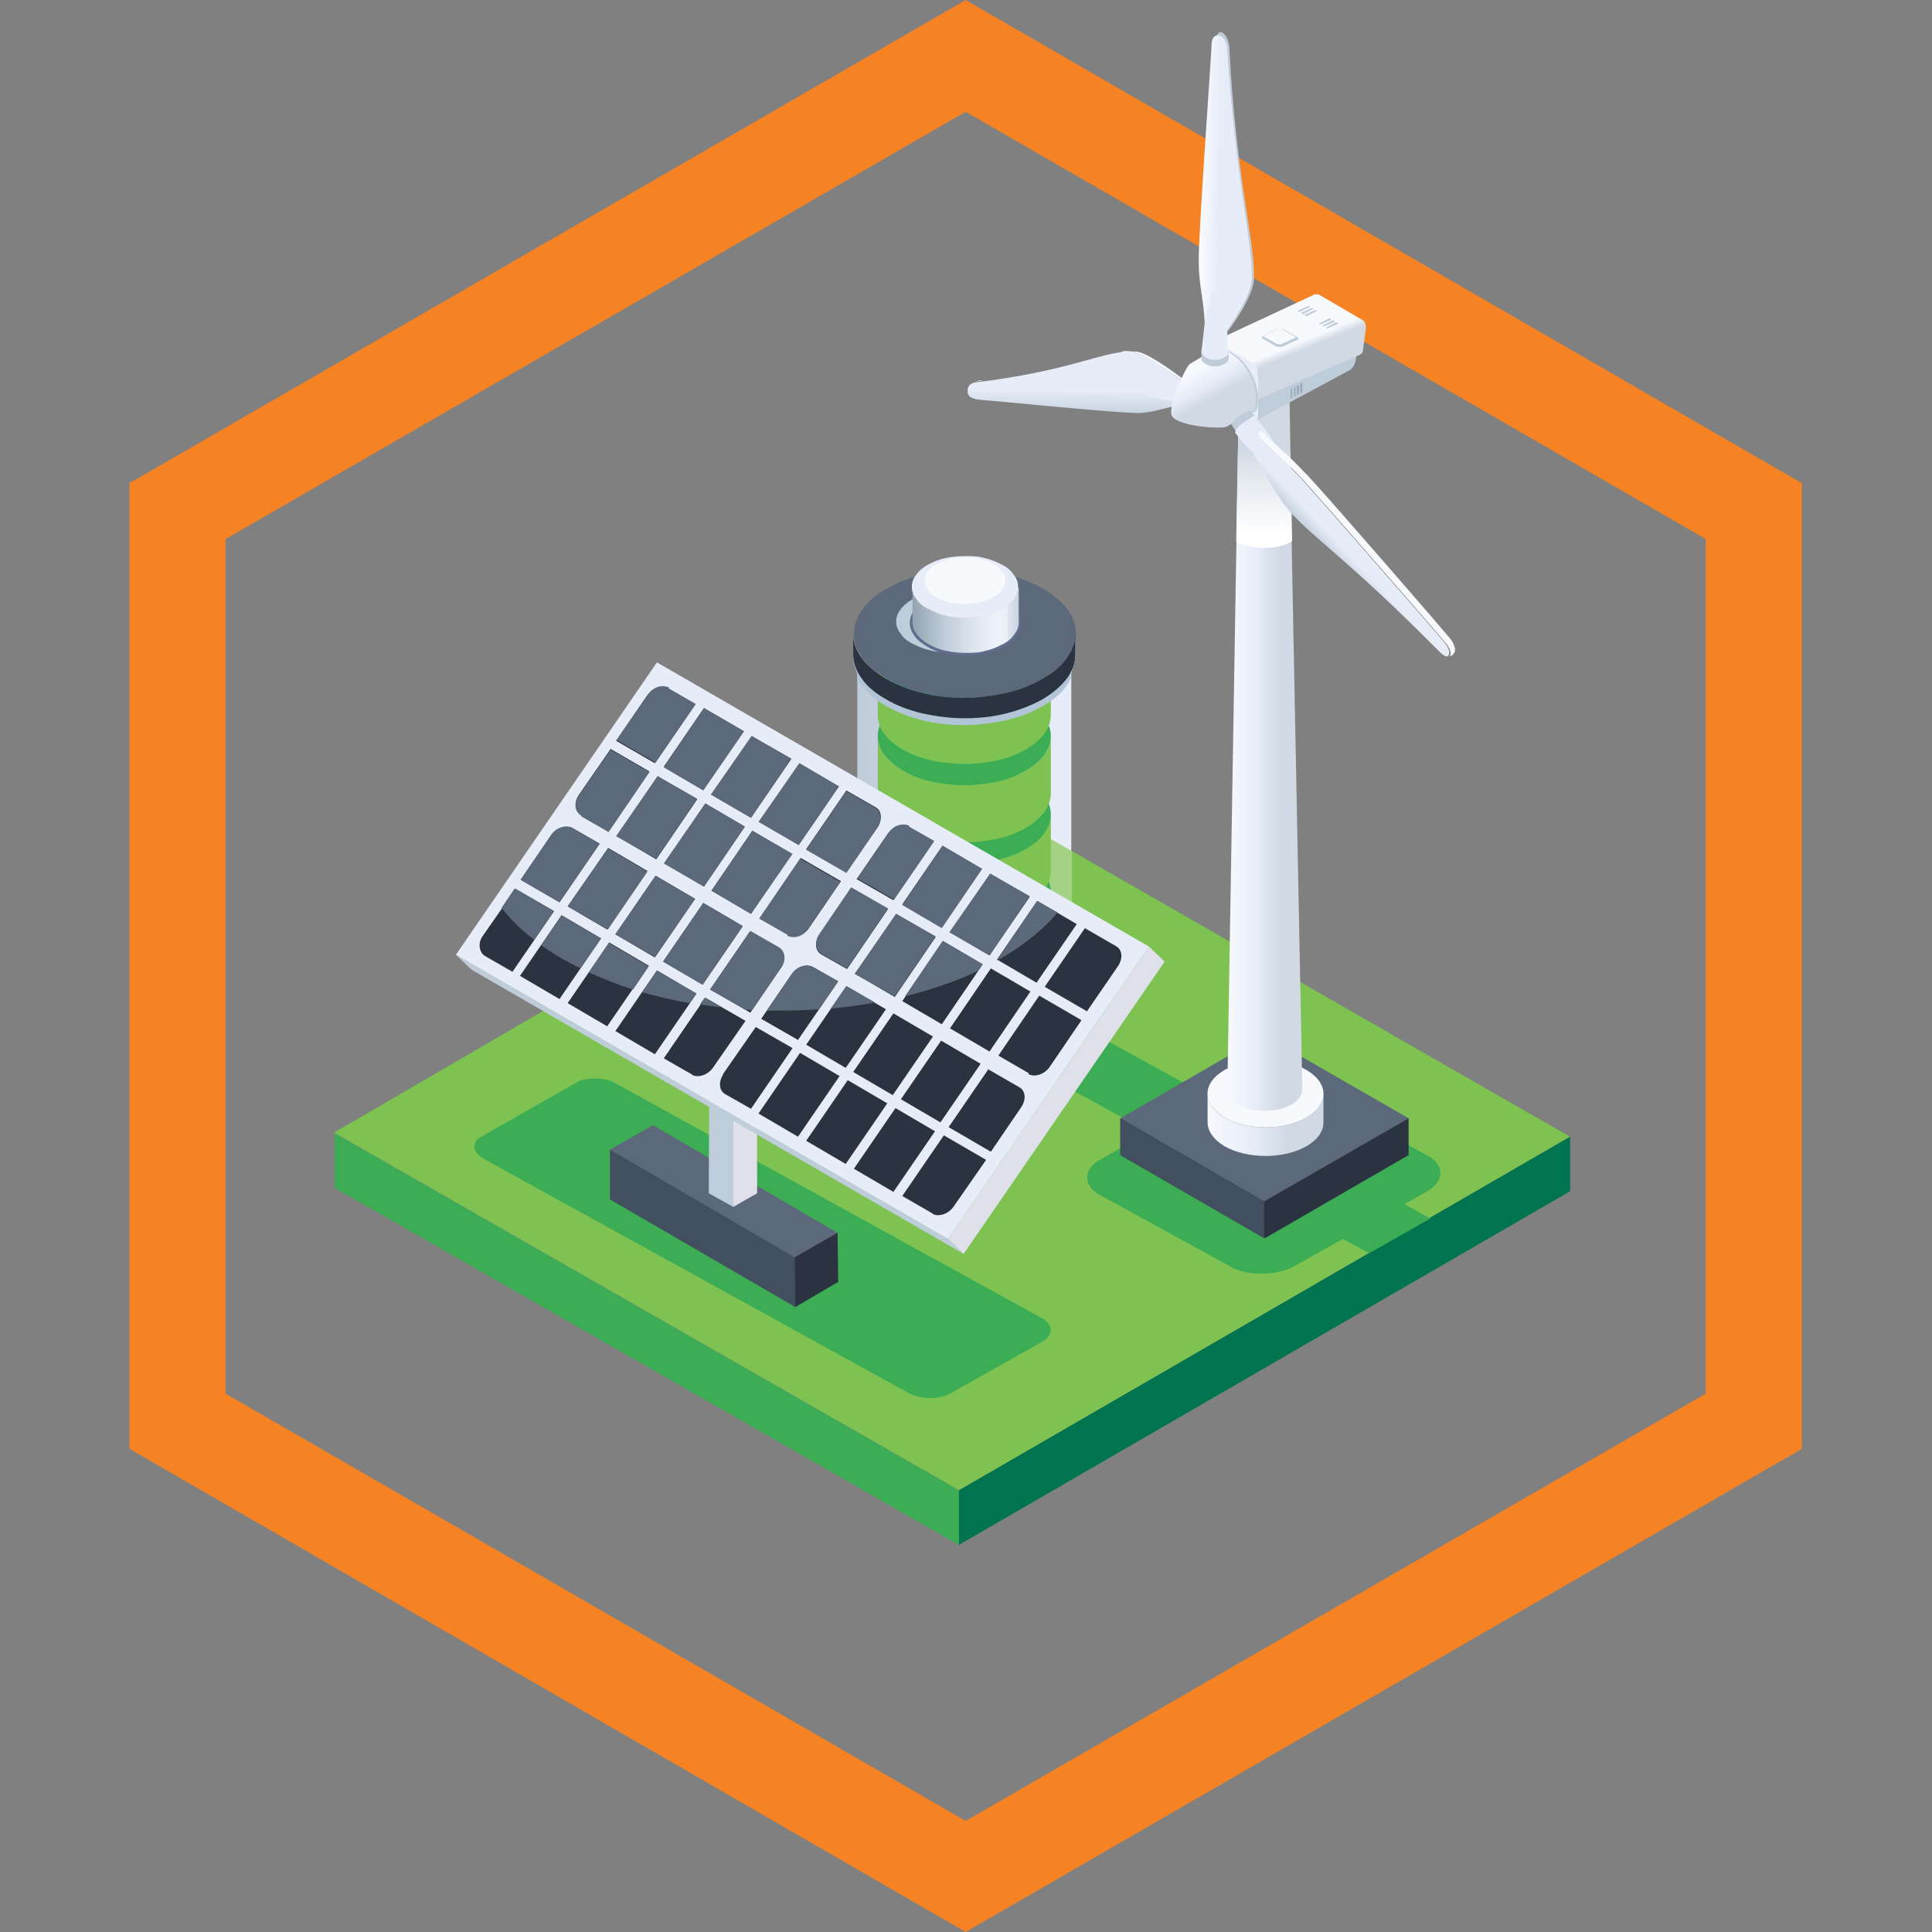 <?xml version="1.0" encoding="UTF-8"?>
<svg xmlns="http://www.w3.org/2000/svg" version="1.1" xmlns:xlink="http://www.w3.org/1999/xlink" viewBox="0 0 283.5 283.5">
  <rect x="0" y="0" width="283.5" height="283.5" fill="#808080" stroke="none"/>
  <defs>
    <style>
      .cls-1 {
        fill: #424f5f;
      }

      .cls-2 {
        opacity: 0;
      }

      .cls-2, .cls-3 {
        fill: #2a333f;
      }

      .cls-4 {
        fill: url(#linear-gradient-3);
      }

      .cls-4, .cls-5, .cls-6 {
        mix-blend-mode: multiply;
      }

      .cls-4, .cls-5, .cls-6, .cls-7 {
        isolation: isolate;
      }

      .cls-5 {
        fill: #b2c5d8;
      }

      .cls-8 {
        fill: url(#linear-gradient-2);
      }

      .cls-9 {
        fill: url(#linear-gradient-10);
      }

      .cls-10 {
        fill: #626c8c;
      }

      .cls-11, .cls-6 {
        fill: #bfccd9;
      }

      .cls-12 {
        fill: #7ec351;
      }

      .cls-13 {
        fill: none;
      }

      .cls-14 {
        fill: url(#linear-gradient-4);
      }

      .cls-15 {
        fill: #99a8b7;
      }

      .cls-16 {
        fill: #dfe0ea;
      }

      .cls-17 {
        clip-path: url(#clippath-1);
      }

      .cls-18 {
        fill: url(#linear-gradient-5);
      }

      .cls-19 {
        fill: url(#linear-gradient-8);
      }

      .cls-20 {
        clip-path: url(#clippath-3);
      }

      .cls-21 {
        fill: #f7f9fd;
      }

      .cls-22 {
        fill: url(#linear-gradient-7);
      }

      .cls-23 {
        fill: url(#linear-gradient-9);
      }

      .cls-24 {
        fill: #a4d284;
      }

      .cls-25 {
        fill: url(#linear-gradient-6);
      }

      .cls-26 {
        clip-path: url(#clippath-2);
      }

      .cls-27 {
        fill: #3bbb9a;
      }

      .cls-28 {
        fill: #f58223;
      }

      .cls-29 {
        fill: #5c697a;
      }

      .cls-30 {
        fill: #e6ecf8;
      }

      .cls-31 {
        fill: #3cad55;
      }

      .cls-32 {
        fill: url(#linear-gradient);
      }

      .cls-33 {
        clip-path: url(#clippath);
      }

      .cls-34 {
        fill: #00734f;
      }
    </style>
    <clipPath id="clippath">
      <polygon class="cls-13" points="156.8 172.8 185.7 156.5 214.2 172.2 185.4 188.5 156.8 172.8"/>
    </clipPath>
    <clipPath id="clippath-1">
      <polygon class="cls-13" points="156.8 172.8 185.7 156.5 214.2 172.2 185.4 188.5 156.8 172.8"/>
    </clipPath>
    <clipPath id="clippath-2">
      <polygon class="cls-13" points="136.7 148.6 145.8 143.5 209.9 178.8 200.9 183.9 136.7 148.6"/>
    </clipPath>
    <linearGradient id="linear-gradient" x1="-842.8" y1="447.1" x2="-825.8" y2="447.1" gradientTransform="translate(-648.7 -282) rotate(-180) scale(1 -1)" gradientUnits="userSpaceOnUse">
      <stop offset=".3" stop-color="#d0d9e4"/>
      <stop offset=".6" stop-color="#e6ecf8"/>
      <stop offset="1" stop-color="#f7f9fd"/>
    </linearGradient>
    <linearGradient id="linear-gradient-2" x1="-839.9" y1="392.2" x2="-828.8" y2="392.2" gradientTransform="translate(-648.7 -282) rotate(-180) scale(1 -1)" gradientUnits="userSpaceOnUse">
      <stop offset=".3" stop-color="#d0d9e4"/>
      <stop offset=".6" stop-color="#e6ecf8"/>
      <stop offset="1" stop-color="#f7f9fd"/>
    </linearGradient>
    <linearGradient id="linear-gradient-3" x1="-834.1" y1="344.4" x2="-834.2" y2="360.7" gradientTransform="translate(-648.7 -282) rotate(-180) scale(1 -1)" gradientUnits="userSpaceOnUse">
      <stop offset=".2" stop-color="#d0d9e4"/>
      <stop offset=".4" stop-color="#dfe5ec"/>
      <stop offset=".8" stop-color="#f6f8fa"/>
      <stop offset="1" stop-color="#fff"/>
    </linearGradient>
    <linearGradient id="linear-gradient-4" x1="-841" y1="338.5" x2="-836.1" y2="326.6" gradientTransform="translate(-648.7 -282) rotate(-180) scale(1 -1)" gradientUnits="userSpaceOnUse">
      <stop offset=".4" stop-color="#d0d9e4"/>
      <stop offset=".5" stop-color="#f7f9fd"/>
    </linearGradient>
    <linearGradient id="linear-gradient-5" x1="-806.8" y1="335.1" x2="-806.7" y2="343.5" gradientTransform="translate(-648.7 -282) rotate(-180) scale(1 -1)" gradientUnits="userSpaceOnUse">
      <stop offset=".5" stop-color="#e6ecf8"/>
      <stop offset="1" stop-color="#bfccd9"/>
    </linearGradient>
    <linearGradient id="linear-gradient-6" x1="-827.7" y1="342.4" x2="-824.2" y2="336.2" gradientTransform="translate(-648.7 -282) rotate(-180) scale(1 -1)" gradientUnits="userSpaceOnUse">
      <stop offset=".3" stop-color="#d0d9e4"/>
      <stop offset=".6" stop-color="#e6ecf8"/>
      <stop offset="1" stop-color="#f7f9fd"/>
    </linearGradient>
    <linearGradient id="linear-gradient-7" x1="-833" y1="309.1" x2="-825.3" y2="309" gradientTransform="translate(-648.7 -282) rotate(-180) scale(1 -1)" gradientUnits="userSpaceOnUse">
      <stop offset=".7" stop-color="#e6ecf8"/>
      <stop offset="1" stop-color="#f7f9fd"/>
    </linearGradient>
    <linearGradient id="linear-gradient-8" x1="-847.8" y1="361.2" x2="-844.4" y2="364.4" gradientTransform="translate(-648.7 -282) rotate(-180) scale(1 -1)" gradientUnits="userSpaceOnUse">
      <stop offset=".5" stop-color="#e6ecf8"/>
      <stop offset="1" stop-color="#bfccd9"/>
    </linearGradient>
    <linearGradient id="linear-gradient-9" x1="125.5" y1="404.5" x2="157.8" y2="404.5" gradientTransform="translate(0 -282)" gradientUnits="userSpaceOnUse">
      <stop offset="0" stop-color="#bfccd9"/>
      <stop offset=".9" stop-color="#e6ecf8"/>
    </linearGradient>
    <linearGradient id="linear-gradient-10" x1="133.9" y1="373" x2="149.4" y2="373" gradientTransform="translate(0 -282)" gradientUnits="userSpaceOnUse">
      <stop offset="0" stop-color="#93a2ae"/>
      <stop offset="0" stop-color="#94a3af"/>
      <stop offset=".3" stop-color="#bfccd9"/>
      <stop offset=".5" stop-color="#d5dee8"/>
      <stop offset=".7" stop-color="#e7edf5"/>
      <stop offset=".8" stop-color="#eef3fa"/>
      <stop offset=".9" stop-color="#eaeff7"/>
      <stop offset=".9" stop-color="#dee6ef"/>
      <stop offset="1" stop-color="#cbd6e2"/>
      <stop offset="1" stop-color="#bfccd9"/>
    </linearGradient>
    <clipPath id="clippath-3">
      <polygon class="cls-13" points="67.8 168.4 87.3 157.3 156.1 195.2 136.6 206.2 67.8 168.4"/>
    </clipPath>
  </defs>
  <!-- Generator: Adobe Illustrator 28.6.0, SVG Export Plug-In . SVG Version: 1.2.0 Build 709)  -->
  <g>
    <g id="Layer_1">
      <path class="cls-2" d="M234.1,191.7l-92.3-51.5c-2.4-1.4-6.4-1.3-8.8,0l-85.6,48.3c-2.4,1.4-2.4,3.6,0,4.9l92.3,51.5c2.4,1.4,6.4,1.3,8.8,0l85.6-48.3c2.4-1.4,2.4-3.6,0-4.9Z"/>
      <g id="Layer_1-2" data-name="Layer_1">
        <g class="cls-7">
          <g id="image">
            <path class="cls-28" d="M141.7,16.4l108.6,62.7v125.4l-108.6,62.7-108.6-62.7v-125.4l108.6-62.7M141.7,0L19,70.9v141.7l122.7,70.9,122.7-70.9V70.9L141.7,0h0Z"/>
          </g>
          <g id="graphic">
            <g>
              <g>
                <polygon class="cls-29" points="138.5 114.1 49 166.2 140.4 218.5 140.7 218.7 230.4 166.8 138.5 114.1"/>
                <polygon class="cls-12" points="138.5 114.1 49 166.2 140.4 218.5 140.7 218.7 230.4 166.8 138.5 114.1"/>
                <polygon class="cls-34" points="140.7 218.7 140.7 220.1 140.7 226.7 230.4 174.8 230.4 168.2 230.4 166.8 140.7 218.7"/>
              </g>
              <polygon class="cls-31" points="49.1 166.3 49.1 174.3 140.7 226.7 140.7 220.1 140.7 218.7 49.1 166.3"/>
            </g>
            <g class="cls-7">
              <g class="cls-33">
                <path class="cls-31" d="M209.4,169.5l-18.9-10.4c-2.6-1.5-6.9-1.4-9.5,0l-19.5,11c-2.6,1.5-2.6,3.9,0,5.3l18.9,10.4c2.7,1.5,6.9,1.4,9.5,0l19.5-11c2.6-1.5,2.6-3.8,0-5.3"/>
              </g>
            </g>
            <g class="cls-7">
              <g class="cls-17">
                <path class="cls-31" d="M209.4,169.5l-18.9-10.4c-2.6-1.5-6.9-1.4-9.5,0l-19.5,11c-2.6,1.5-2.6,3.9,0,5.3l18.9,10.4c2.7,1.5,6.9,1.4,9.5,0l19.5-11c2.6-1.5,2.6-3.8,0-5.3"/>
              </g>
            </g>
            <g class="cls-7">
              <g class="cls-26">
                <path class="cls-31" d="M141.4,145.9l-.4.2s.1,0,.2-.1c0,0,.1,0,.2-.1M209.9,178.8l-59.3-32.6c-2.6-1.4-6.7-1.4-9.3,0-2.4,1.5-2.3,3.8.3,5.2l59.3,32.6,9-5.1"/>
              </g>
            </g>
            <polygon class="cls-3" points="206.7 164.1 206.7 169.5 185.6 181.7 164.4 169.5 164.4 164.1 206.7 164.1"/>
            <polygon class="cls-29" points="206.7 164.1 185.5 176.3 164.4 164.1 185.5 151.9 206.7 164.1"/>
            <polygon class="cls-1" points="185.5 176.3 185.5 181.7 164.4 169.5 164.4 164.1 185.5 176.3"/>
            <g id="wind_generator">
              <g>
                <path class="cls-32" d="M177.2,160.5v4.2c0,1.2.8,2.5,2.5,3.5,3.3,1.9,8.7,1.9,12,0,1.7-1,2.5-2.2,2.5-3.5v-4.2c0,1.3-.8,2.5-2.5,3.5-3.3,1.9-8.7,1.9-12,0-1.6-.9-2.5-2.2-2.5-3.5h0Z"/>
                <path class="cls-21" d="M179.7,157c-3.3,1.9-3.4,5,0,7,3.3,1.9,8.7,1.9,12,0s3.4-5,0-7c-3.3-1.9-8.7-1.9-12,0Z"/>
              </g>
              <g>
                <path class="cls-8" d="M181.8,57.5l-1.7,102.3c0,.8.5,1.6,1.6,2.3,2.2,1.2,5.7,1.2,7.8,0,1.1-.6,1.6-1.5,1.6-2.3l-2-102.4-7.4.2h0Z"/>
                <path class="cls-4" d="M189.6,79.3l-.4-22-7.4.2-.4,22s1,.8,4,.9c3.1,0,4.2-1,4.2-1h0Z"/>
                <path class="cls-21" d="M182.9,55.8c-1.4.8-1.4,2.2,0,3s3.8.8,5.2,0,1.4-2.2,0-3-3.8-.8-5.2,0Z"/>
              </g>
              <g>
                <path class="cls-11" d="M199.1,51.9l-.2,1.1c-.1.6-.5,1.2-1,1.4l-13.4,7.2.2-5.6,14.5-4.1h-.1Z"/>
                <path class="cls-14" d="M192.7,43.2c.3,0,.6,0,.8,0l6.5,3.8c.3.2.5.7.4,1.4l-.4,3c0,.4-.4.7-.8.8l-14.6,6.4v-4c0-.5-.3-1-.7-1.2l-6-3.2,14.8-6.9h0Z"/>
                <path class="cls-30" d="M184,53.4l-5.6-3.3c-.3-.2-.7,0-.7.4v6.7c0,.4.2.8.6,1l5.6,3.3c.3.2.7,0,.7-.4v-6.7c0-.4-.2-.8-.6-1Z"/>
                <g>
                  <polygon class="cls-11" points="194.5 48.1 194.8 48.2 196.4 47.5 196.1 47.3 194.5 48.1"/>
                  <polygon class="cls-11" points="194 47.8 194.3 47.9 195.9 47.2 195.6 47 194 47.8"/>
                  <polygon class="cls-11" points="193.5 47.5 193.8 47.6 195.4 46.9 195.1 46.7 193.5 47.5"/>
                </g>
                <g>
                  <polygon class="cls-11" points="191.4 46.2 191.7 46.4 193.3 45.6 193 45.5 191.4 46.2"/>
                  <polygon class="cls-11" points="190.9 45.9 191.2 46.1 192.8 45.3 192.5 45.2 190.9 45.9"/>
                  <polygon class="cls-11" points="190.4 45.6 190.6 45.8 192.3 45 192 44.9 190.4 45.6"/>
                </g>
                <path class="cls-11" d="M187.4,50.9l-2.1-1.2c-.1,0-.1,0-.1-.2s0-.2.2-.2l2.2-1h.7l2.1,1.2c.1,0,.1,0,.1.2s0,.2-.2.2l-2.2,1h-.7ZM187.5,48.3l-2.2,1s-.1,0-.1,0,0,0,.1,0l2.1,1.2c.2,0,.4,0,.6,0l2.2-1s.1,0,.1,0,0,0-.1,0l-2.1-1.2h-.7,0Z"/>
                <g>
                  <polygon class="cls-15" points="190.8 57.7 191.1 57.6 191.1 56.2 190.8 56.3 190.8 57.7"/>
                  <polygon class="cls-15" points="190.3 58 190.6 57.8 190.6 56.5 190.3 56.6 190.3 58"/>
                  <polygon class="cls-15" points="189.9 58.2 190.1 58.1 190.1 56.7 189.9 56.9 189.9 58.2"/>
                  <polygon class="cls-15" points="189.4 58.5 189.6 58.4 189.6 57 189.4 57.1 189.4 58.5"/>
                </g>
              </g>
              <g>
                <g>
                  <path class="cls-21" d="M144,55.9h.1c3.6-.4,8.2-1.1,10.5-1.6l-1.1.2c-2.3.5-6.7,1.1-10.3,1.5h-.1l.8-.2h.1Z"/>
                  <polygon class="cls-11" points="174 59.3 175.1 59.1 173.9 55.8 173.6 55.9 174 59.3"/>
                  <path class="cls-21" d="M164.6,51.6c.7-.2,1.2,0,1.9,0h.3c1.9.2,6.9,4.1,7.2,4.3h-.4c-.3,0-5.6-4.2-7.6-4.2h-.3c-.7,0-1.4,0-2.2.3l1.1-.2h0Z"/>
                  <path class="cls-18" d="M165.7,51.6c-4,0-8.6,2.8-22.4,4.5,0,0-1.5,0-1.3,1.5.1.9,1.3,1,2.1,1.1.9,0,19.2,1.9,22.9,1.9h.4c2.6-.2,3.5-.9,6.6-1.2l-.4-3.4c-.3-.2-5.6-4.3-7.6-4.3h-.3Z"/>
                </g>
                <path class="cls-30" d="M176.3,59.3s-1.4,0-2.3,0c-.3,0-2.4-.4-5.1-1.1-.8-.2-.8-1.2,0-1.3,2.5-.4,3.9-.9,4.6-1,.1,0,.2,0,.1-.2v-.2h2.8v3.8c-.1,0,0,0,0,0h-.1Z"/>
              </g>
              <path class="cls-6" d="M177.7,57.3v-5.5l.4-.3c.7-.4,1.6-.3,2.7.3,2.1,1.2,3.8,4.1,3.8,6.5s-.4,2-1.1,2.4l-.6.3-4.6-2.7c-.4-.2-.6-.6-.6-1h0Z"/>
              <path class="cls-25" d="M174.6,53.4h0l3.2-1.9c.7-.4,1.6-.3,2.7.3,2.1,1.2,3.8,4.1,3.8,6.5s-.4,2-1.1,2.4l-3.2,1.9c-.7.4-7,0-8-1.5-.8-1.3,2-7.3,2.6-7.7h0Z"/>
              <g>
                <g>
                  <path class="cls-11" d="M176.3,51.6v1c0,.3.2.6.6.8.8.5,2,.5,2.8,0,.4-.2.6-.5.6-.8v-1c0,.3-.2.6-.6.8-.8.5-2,.5-2.8,0-.4-.2-.6-.5-.6-.8Z"/>
                  <path class="cls-30" d="M176.9,50.8c-.8.5-.8,1.2,0,1.6.8.5,2,.5,2.8,0s.8-1.2,0-1.6c-.8-.5-2-.5-2.8,0Z"/>
                </g>
                <g>
                  <path class="cls-11" d="M178.8,4.8c.2-.2.5,0,.6,0,.8.6,1,1.7,1,2.3,1,19.4,3.8,28.3,3.6,33.8,0,2.6-3.7,7.6-3.9,7.8l-.3.2c.2-.3,3.8-5.2,3.9-7.8.2-5.4-2.4-14.4-3.6-33.8,0,0-.2-1.3-.9-1.8-.4-.3-.8-.3-1,0l.6-.6h0Z"/>
                  <path class="cls-22" d="M179.2,5.3c-1.3-.5-1.4.9-1.4,1,0,1.2-2,28.6-1.9,32.1,0,3.5.7,5.1.9,9.3l3,1.2c.2-.3,3.8-5.2,3.9-7.8.2-5.4-2.4-14.6-3.6-34,0,0-.2-1.5-.9-1.7h0Z"/>
                </g>
                <path class="cls-30" d="M176.3,51.6s.3-2.7.5-4.4c0-.3.4-2,.8-3.8.2-.8,1.4-.8,1.5,0,.3,2.2.6,4.5.7,5.2,0,0,.1.2.2,0h.1v2.9h-3.9,0Z"/>
              </g>
              <g>
                <g>
                  <path class="cls-11" d="M180.8,62c.4-.5,1.2-1.1,2-1.5.4-.2.7-.3.8-.2l.6.9s-.3,0-.8.2c-.7.4-1.6,1.1-2,1.5-.1.2-.2.3-.1.3l-.6-.9s0-.2.1-.3Z"/>
                  <path class="cls-30" d="M183.4,61.4c-.7.4-1.6,1.1-2,1.5-.4.5,0,.5.6,0s1.6-1.1,2-1.5c.4-.5,0-.5-.6,0Z"/>
                </g>
                <g>
                  <path class="cls-21" d="M185,63.1c3.1,3.1,4.2,3.8,6.7,6.5.1,0,.2.2.4.4,3.6,3.9,19.9,22.7,20.7,23.7.2.2,1,1.5.6,2.1,0,0-.3.4-.4.4l-.4.2s.2,0,.2-.2c.3-.8-.7-1.9-.7-1.9-.8-1-17.3-19.9-20.8-23.8-.1-.2-.3-.3-.4-.4-2.5-2.7-3.6-3.3-6.7-6.5l.9-.6h-.1Z"/>
                  <path class="cls-19" d="M191.2,70.5c-.1-.2-.3-.3-.4-.4-2.5-2.7-3.6-3.3-6.7-6.5l-.8,1.7c.2.4,3.8,7.3,5.7,9.4,0,0,.2.2.2.3,3.8,4.2,8.5,7,22.1,20.7.2.2,1,1,1.3.4.3-.8-.7-1.9-.7-1.9-.8-1-17.3-19.9-20.8-23.8h0Z"/>
                </g>
                <path class="cls-30" d="M184.1,61.1s1.8,2,2.9,3.9l-1.6-1.5c-.2-.2-.5-.3-.7,0-.1,0,.3.9.4,1.1.8,1.5,1.7,3.5,1.7,3.5.3.5-.3.9-.7.5-1.4-1.4-2.1-2.1-2.8-2.7-1.2-1.2-2.1-2.5-2.1-2.5l2.9-2.1h0Z"/>
              </g>
            </g>
            <g id="battery">
              <g>
                <g id="signe">
                  <path class="cls-31" d="M158.3,153.6c-1.8,1-3.8,1.8-6.1,2.3-2.2.5-4.6.8-6.9.8s-4.7-.3-6.9-.8c-2.3-.5-4.4-1.3-6.1-2.3-1.8-1-3.1-2.2-4.1-3.5-.9-1.3-1.3-2.6-1.3-4s.5-2.7,1.3-4c.9-1.3,2.3-2.5,4.1-3.5s3.8-1.8,6.1-2.3c2.2-.5,4.6-.8,6.9-.8s4.7.3,6.9.8c2.3.5,4.4,1.3,6.1,2.3,1.8,1,3.1,2.2,4.1,3.5.9,1.3,1.4,2.6,1.4,4s-.5,2.7-1.4,4-2.3,2.5-4.1,3.5Z"/>
                  <path class="cls-23" d="M157.8,96.3v-3.3c0,1.2-.4,2.4-1.2,3.5-.8,1.2-2,2.2-3.6,3.1-1.5.9-3.3,1.6-5.4,2.1-1.9.4-4,.7-6.1.7s-4.1-.2-6.1-.7-3.8-1.2-5.4-2.1c-1.5-.9-2.7-1.9-3.6-3.1-.8-1.1-1.2-2.3-1.2-3.5v3.4l.6,2.3v39.5l-.6,2.4v1.9c0,1.2.4,2.4,1.2,3.5.8,1.2,2,2.2,3.6,3.1,1.5.9,3.3,1.6,5.4,2.1,1.9.4,4,.7,6.1.7s4.1-.2,6.1-.7,3.8-1.2,5.4-2.1c1.5-.9,2.7-1.9,3.6-3.1.8-1.1,1.2-2.3,1.2-3.5v-2l-.6-2.2v-39.5l.6-2.4h0Z"/>
                  <path class="cls-24" d="M147.7,151.1c2-.5,3.8-1.2,5.4-2.1,1.5-.9,2.7-1.9,3.6-3.1.8-1.1,1.2-2.3,1.2-3.5v-2l-.6-2.2v-13.3l-18.7-10.7-12.4,7.2v16.8l-.6,2.4v1.9c0,1.2.4,2.4,1.2,3.5.8,1.2,2,2.2,3.6,3.1,1.5.9,3.3,1.6,5.4,2.1,1.9.4,4,.7,6.1.7s4.1-.2,6.1-.7h-.3Z"/>
                  <path class="cls-3" d="M156.6,142.9c-.8,1.2-2,2.2-3.6,3.1-1.5.9-3.3,1.6-5.4,2.1-1.9.4-4,.7-6.1.7s-4.1-.2-6.1-.7-3.8-1.2-5.4-2.1c-1.5-.9-2.7-1.9-3.6-3.1-.8-1.1-1.2-1.2-1.2-2.4v2c0,1.2.4,2.4,1.2,3.5.8,1.2,2,2.2,3.6,3.1,1.5.9,3.3,1.6,5.4,2.1,1.9.4,4,.7,6.1.7s4.1-.2,6.1-.7,3.8-1.2,5.4-2.1c1.5-.9,2.7-1.9,3.6-3.1.8-1.1,1.2-2.3,1.2-3.5v-1.9c0,1.2-.4,1.2-1.2,2.3h0Z"/>
                  <path class="cls-29" d="M153.1,147.4c-1.5.9-3.3,1.6-5.4,2.1-1.9.4-4,.7-6.1.7s-4.1-.2-6.1-.7-3.8-1.2-5.4-2.1c-1.5-.9-2.7-1.9-3.6-3.1-.8-1.1-1.2-2.3-1.2-3.5s.4-2.4,1.2-3.5c.8-1.2,2-2.2,3.6-3.1,1.5-.9,3.3-1.6,5.4-2.1,1.9-.4,4-.7,6.1-.7s4.1.2,6.1.7,3.8,1.2,5.4,2.1c1.5.9,2.7,1.9,3.6,3.1.8,1.1,1.2,2.3,1.2,3.5s-.4,2.4-1.2,3.5c-.8,1.2-2,2.2-3.6,3.1Z"/>
                </g>
                <g>
                  <path class="cls-12" d="M153.3,133.6c-.6.9-1.6,1.7-2.8,2.4s-2.6,1.2-4.2,1.6c-1.5.4-3.1.5-4.8.5s-3.2-.2-4.8-.5c-1.6-.4-3-.9-4.2-1.6-1.2-.7-2.1-1.5-2.8-2.4-.6-.9-.9-1.8-.9-2.7v8.4c0,.9.3,1.9.9,2.7.6.9,1.6,1.7,2.8,2.4s2.6,1.2,4.2,1.6c1.5.4,3.1.5,4.8.5s3.2-.2,4.8-.5c1.6-.4,3-.9,4.2-1.6,1.2-.7,2.1-1.5,2.8-2.4.6-.9.9-1.8.9-2.7v-8.4c0,.9-.3,1.9-.9,2.7Z"/>
                  <path class="cls-31" d="M150.5,136c-1.2.7-2.6,1.2-4.2,1.6-1.5.4-3.1.5-4.8.5s-3.2-.2-4.8-.5c-1.6-.4-3-.9-4.2-1.6-1.2-.7-2.1-1.5-2.8-2.4-.6-.9-.9-1.8-.9-2.7s.3-1.9.9-2.7c.6-.9,1.6-1.7,2.8-2.4,1.2-.7,2.6-1.2,4.2-1.6,1.5-.3,3.1-.5,4.8-.5s3.2.2,4.8.5c1.6.4,3,.9,4.2,1.6s2.1,1.5,2.8,2.4c.6.9.9,1.8.9,2.7s-.3,1.9-.9,2.7c-.6.9-1.6,1.7-2.8,2.4Z"/>
                </g>
                <g>
                  <path class="cls-12" d="M153.3,122.1c-.6.9-1.6,1.7-2.8,2.4-1.2.7-2.6,1.2-4.2,1.6-1.5.3-3.1.5-4.8.5s-3.2-.2-4.8-.5c-1.6-.4-3-.9-4.2-1.6s-2.1-1.5-2.8-2.4c-.6-.9-.9-1.8-.9-2.7v8.4c0,.9.3,1.9.9,2.7.6.9,1.6,1.7,2.8,2.4s2.6,1.2,4.2,1.6c1.5.4,3.1.5,4.8.5s3.2-.2,4.8-.5c1.6-.4,3-.9,4.2-1.6,1.2-.7,2.1-1.5,2.8-2.4.6-.9.9-1.8.9-2.7v-8.4c0,.9-.3,1.9-.9,2.7Z"/>
                  <path class="cls-31" d="M150.5,124.6c-1.2.7-2.6,1.2-4.2,1.6-1.5.3-3.1.5-4.8.5s-3.2-.2-4.8-.5c-1.6-.4-3-.9-4.2-1.6s-2.1-1.5-2.8-2.4c-.6-.9-.9-1.8-.9-2.7s.3-1.9.9-2.7c.6-.9,1.6-1.7,2.8-2.4,1.2-.7,2.6-1.2,4.2-1.6,1.5-.3,3.1-.5,4.8-.5s3.2.2,4.8.5c1.6.4,3,.9,4.2,1.6s2.1,1.5,2.8,2.4c.6.9.9,1.8.9,2.7s-.3,1.9-.9,2.7c-.6.9-1.6,1.7-2.8,2.4Z"/>
                </g>
                <g>
                  <path class="cls-12" d="M153.3,110.7c-.6.9-1.6,1.7-2.8,2.4-1.2.7-2.6,1.2-4.2,1.6-1.5.3-3.1.5-4.8.5s-3.2-.2-4.8-.5c-1.6-.4-3-.9-4.2-1.6s-2.1-1.5-2.8-2.4c-.6-.9-.9-1.8-.9-2.7v8.4c0,.9.3,1.9.9,2.7.6.9,1.6,1.7,2.8,2.4,1.2.7,2.6,1.2,4.2,1.6,1.5.3,3.1.5,4.8.5s3.2-.2,4.8-.5c1.6-.4,3-.9,4.2-1.6s2.1-1.5,2.8-2.4c.6-.9.9-1.8.9-2.7v-8.4c0,.9-.3,1.9-.9,2.7Z"/>
                  <path class="cls-31" d="M150.5,113.1c-1.2.7-2.6,1.2-4.2,1.6-1.5.3-3.1.5-4.8.5s-3.2-.2-4.8-.5c-1.6-.4-3-.9-4.2-1.6s-2.1-1.5-2.8-2.4c-.6-.9-.9-1.8-.9-2.7s.3-1.9.9-2.7c.6-.9,1.6-1.7,2.8-2.4,1.2-.7,2.6-1.2,4.2-1.6,1.5-.3,3.1-.5,4.8-.5s3.2.2,4.8.5c1.6.4,3,.9,4.2,1.6s2.1,1.5,2.8,2.4c.6.9.9,1.8.9,2.7s-.3,1.9-.9,2.7c-.6.9-1.6,1.7-2.8,2.4Z"/>
                </g>
                <g>
                  <path class="cls-12" d="M153.3,99.2c-.6.9-1.6,1.7-2.8,2.4-1.2.7-2.6,1.2-4.2,1.6-1.5.3-3.1.5-4.8.5s-3.2-.2-4.8-.5c-1.6-.4-3-.9-4.2-1.6s-2.1-1.5-2.8-2.4c-.6-.9-.9-1.8-.9-2.7v8.4c0,.9.3,1.9.9,2.7.6.9,1.6,1.7,2.8,2.4,1.2.7,2.6,1.2,4.2,1.6,1.5.3,3.1.5,4.8.5s3.2-.2,4.8-.5c1.6-.4,3-.9,4.2-1.6s2.1-1.5,2.8-2.4c.6-.9.9-1.8.9-2.7v-8.4c0,.9-.3,1.9-.9,2.7Z"/>
                  <path class="cls-27" d="M150.5,101.6c-1.2.7-2.6,1.2-4.2,1.6-1.5.3-3.1.5-4.8.5s-3.2-.2-4.8-.5c-1.6-.4-3-.9-4.2-1.6s-2.1-1.5-2.8-2.4c-.6-.9-.9-1.8-.9-2.7s.3-1.9.9-2.7c.6-.9,1.6-1.7,2.8-2.4s2.6-1.2,4.2-1.6c1.5-.3,3.1-.5,4.8-.5s3.2.2,4.8.5c1.6.4,3,.9,4.2,1.6s2.1,1.5,2.8,2.4c.6.9.9,1.8.9,2.7s-.3,1.9-.9,2.7c-.6.9-1.6,1.7-2.8,2.4Z"/>
                </g>
                <g>
                  <path class="cls-29" d="M153.1,99.6c-1.5.9-3.3,1.6-5.4,2.1-1.9.4-4,.7-6.1.7s-4.1-.2-6.1-.7-3.8-1.2-5.4-2.1c-1.5-.9-2.7-1.9-3.6-3.1-.8-1.1-1.2-2.3-1.2-3.5s.4-2.4,1.2-3.5c.8-1.2,2-2.2,3.6-3.1,1.5-.9,3.3-1.6,5.4-2.1,1.9-.4,4-.7,6.1-.7s4.1.2,6.1.7,3.8,1.2,5.4,2.1c1.5.9,2.7,1.9,3.6,3.1.8,1.1,1.2,2.3,1.2,3.5s-.4,2.4-1.2,3.5c-.8,1.2-2,2.2-3.6,3.1Z"/>
                  <path class="cls-5" d="M157.8,93.9v2.4s0,.6-.2,1.2c-.2.7-.5,1.3-.5,1.3v.8c-.1.3-.3.6-.5.9-.8,1.2-2,2.2-3.6,3.1-1.5.9-3.3,1.6-5.4,2.1-1.9.4-4,.7-6.1.7s-4.1-.2-6.1-.7-3.8-1.2-5.4-2.1c-1.5-.9-2.7-1.9-3.6-3.1-.2-.3-.4-.6-.6-.9v-.8s-.2-.3-.4-1.1c-.2-.6-.2-1.2-.2-1.2v-2.6c0,1.2.4,2.4,1.2,3.5.8,1.2,2,2.2,3.5,3.1s3.3,1.6,5.4,2.1c1.9.4,4,.7,6.1.7s4.1-.2,6.1-.7,3.8-1.2,5.4-2.1c1.5-.9,2.7-1.9,3.6-3.1.8-1.1,1.2-2.3,1.2-3.5h.1Z"/>
                  <path class="cls-3" d="M156.6,96.5c-.8,1.2-2,2.2-3.6,3.1-1.5.9-3.3,1.6-5.4,2.1-1.9.4-4,.7-6.1.7s-4.1-.2-6.1-.7-3.8-1.2-5.4-2.1c-1.5-.9-2.7-1.9-3.6-3.1-.8-1.1-1.2-2.3-1.2-3.5v3c0,1.2.4,2.4,1.2,3.5.8,1.2,2,2.2,3.6,3.1,1.5.9,3.3,1.6,5.4,2.1,1.9.4,4,.7,6.1.7s4.1-.2,6.1-.7,3.8-1.2,5.4-2.1c1.5-.9,2.7-1.9,3.6-3.1.8-1.1,1.2-2.3,1.2-3.5v-3c0,1.2-.4,2.4-1.2,3.5Z"/>
                </g>
                <g id="signe-2">
                  <path class="cls-6" d="M144.8,94.4c-.7.4-1.6.8-2.6,1-.9.2-1.9.3-2.9.3s-2,0-2.9-.3c-1-.2-1.8-.6-2.6-1s-1.3-.9-1.7-1.5c-.4-.5-.6-1.1-.6-1.7s.2-1.2.6-1.7c.4-.6,1-1.1,1.7-1.5s1.6-.8,2.6-1c.9-.2,1.9-.3,2.9-.3s2,0,2.9.3c1,.2,1.8.6,2.6,1s1.3.9,1.7,1.5c.4.5.6,1.1.6,1.7s-.2,1.2-.6,1.7c-.4.6-1,1.1-1.7,1.5Z"/>
                  <path class="cls-10" d="M147.5,94.8c-.8.5-1.7.8-2.7,1.1-1,.2-2,.3-3.1.3s-2.1,0-3.1-.3c-1-.2-1.9-.6-2.7-1.1s-1.4-1-1.8-1.6c-.4-.6-.6-1.2-.6-1.8s.2-1.2.6-1.8c.4-.6,1-1.1,1.8-1.6s1.7-.8,2.7-1.1c1-.2,2-.3,3.1-.3s2.1,0,3.1.3c1,.2,1.9.6,2.7,1.1s1.4,1,1.8,1.6c.4.6.6,1.2.6,1.8s-.2,1.2-.6,1.8c-.4.6-1,1.1-1.8,1.6Z"/>
                  <path class="cls-9" d="M133.9,86.2v5.1c0,.6.2,1.2.6,1.7.4.6,1,1.1,1.7,1.5s1.6.8,2.6,1c.9.2,1.9.3,2.9.3s2,0,2.9-.3c1-.2,1.8-.6,2.6-1s1.3-.9,1.7-1.5c.4-.5.6-1.1.6-1.7v-5.1c0,.6-15.5.6-15.5,0h-.1Z"/>
                  <path class="cls-30" d="M147.1,89.3c-.7.4-1.6.8-2.6,1-.9.2-1.9.3-2.9.3s-2,0-2.9-.3c-1-.2-1.8-.6-2.6-1s-1.3-.9-1.7-1.5c-.4-.5-.6-1.1-.6-1.7s.2-1.2.6-1.7c.4-.6,1-1.1,1.7-1.5s1.6-.8,2.6-1c.9-.2,1.9-.3,2.9-.3s2,0,2.9.3c1,.2,1.8.6,2.6,1s1.3.9,1.7,1.5c.4.5.6,1.1.6,1.7s-.2,1.2-.6,1.7c-.4.6-1,1.1-1.7,1.5Z"/>
                  <path class="cls-21" d="M145.8,87.6c-.6.3-1.2.6-2,.8-.7.2-1.5.2-2.2.2s-1.5,0-2.2-.2-1.4-.4-2-.8c-.6-.3-1-.7-1.3-1.1s-.4-.8-.4-1.3.1-.9.4-1.3c.3-.4.7-.8,1.3-1.1.6-.3,1.2-.6,2-.8.7-.2,1.5-.2,2.2-.2s1.5,0,2.2.2,1.4.4,2,.8c.6.3,1,.7,1.3,1.1s.4.8.4,1.3-.1.9-.4,1.3c-.3.4-.7.8-1.3,1.1Z"/>
                </g>
              </g>
            </g>
            <g>
              <g class="cls-7">
                <g class="cls-20">
                  <path class="cls-31" d="M152.9,193.4l-62.4-34.4c-1.8-1-4.6-1-6.3,0l-13.3,7.5c-1.7,1-1.7,2.5,0,3.5l62.4,34.4c1.8,1,4.6,1,6.3,0l13.3-7.5c1.7-1,1.7-2.5,0-3.5"/>
                </g>
              </g>
              <g id="img">
                <g class="cls-7">
                  <polygon class="cls-29" points="122.9 180.9 95.8 165.1 89.5 168.7 116.7 191.8 122.9 180.9"/>
                  <polygon class="cls-1" points="116.6 184.5 89.5 168.7 89.5 176 116.7 191.8 116.6 184.5"/>
                  <polygon class="cls-3" points="116.6 184.5 116.7 191.8 123 188.1 122.9 180.9 116.6 184.5"/>
                </g>
                <g class="cls-7">
                  <polygon class="cls-16" points="103.3 154.1 107.6 177.1 111.1 175.1 111.1 154.2 103.3 154.1"/>
                  <polygon class="cls-11" points="104.1 154.2 104 175.1 107.6 177.1 107.6 156.3 104.1 154.2"/>
                  <polygon class="cls-11" points="107.2 150.1 111.9 147.4 107.2 144.6 102.5 147.4 107.2 150.1"/>
                </g>
                <g>
                  <polygon class="cls-16" points="168.6 138.9 170.9 141.1 141.4 184 139.1 181.8 168.6 138.9"/>
                  <polygon class="cls-11" points="139.1 181.8 141.4 184 69.2 142.3 66.9 140.1 139.1 181.8"/>
                  <polygon class="cls-30" points="168.6 138.9 139.1 181.8 66.9 140.1 96.4 97.2 168.6 138.9"/>
                  <g>
                    <path class="cls-3" d="M75.6,130.4l5.7,3.3-6.1,8.9-4-2.3c-.9-.5-1.1-1.9-.4-2.9l4.8-6.9h0ZM98.1,101c-.9-.5-2.3,0-3.1,1l-4.6,6.7,5.7,3.3,5.9-8.6-4-2.3h0ZM89.3,122l6-8.8-5.7-3.3-4.7,6.8c-.7,1.1-.6,2.4.4,2.9l4,2.3h0ZM84,121.5c-.9-.5-2.3,0-3.1,1l-4.5,6.6,5.7,3.3,5.9-8.6-4-2.3h0ZM103.3,103.9l-5.9,8.6,5.8,3.4,5.9-8.6-5.8-3.4ZM96.5,113.9l-6,8.8,5.8,3.4,6-8.8-5.8-3.4ZM89.2,124.5l-5.9,8.5,5.8,3.4,5.9-8.6-5.8-3.4h0ZM76.3,143.2l5.8,3.4,6.1-8.9-5.8-3.4-6.1,8.9ZM110.3,108l-5.9,8.6,5.8,3.4,5.9-8.6-5.8-3.4ZM103.5,117.9l-6,8.8,5.8,3.4,6-8.8-5.8-3.4ZM96.2,128.5l-5.9,8.6,5.8,3.4,5.9-8.6-5.8-3.4ZM83.3,147.2l5.8,3.4,6.1-8.9-5.8-3.4-6.1,8.9ZM117.3,112l-5.9,8.6,5.8,3.4,5.9-8.6-5.8-3.4ZM110.4,121.9l-6,8.8,5.8,3.4,6-8.8-5.8-3.4h0ZM103.2,132.5l-5.9,8.6,5.8,3.4,5.9-8.6-5.8-3.4ZM124.2,116l-5.9,8.6,5.9,3.4,4.6-6.7c.7-1.1.6-2.4-.4-2.9l-4.2-2.4h0ZM115.6,137.2c.9.5,2.3.1,3.1-1l4.7-6.9-5.9-3.4-6,8.8,4.2,2.4h0ZM110.1,136.6l-5.9,8.6,5.9,3.4,4.5-6.6c.7-1.1.6-2.4-.4-2.9l-4.2-2.4h0ZM101.5,157.7c.9.5,2.3.1,3.1-1l4.8-6.9-5.9-3.4-6.1,8.9,4.2,2.4h0ZM133.4,121.3c-.9-.5-2.3,0-3.1,1l-4.6,6.7,5.4,3.1,5.9-8.6-3.7-2.1h.1ZM124.3,142.2l6-8.8-5.4-3.1-4.7,6.9c-.7,1.1-.6,2.4.4,2.9l3.7,2.1h0ZM119.3,141.9c-.9-.5-2.3-.1-3.1,1l-4.5,6.6,5.4,3.1,5.9-8.6-3.7-2.1h0ZM138.3,124.1l-5.9,8.6,5.8,3.4,5.9-8.6s-5.8-3.4-5.8-3.4ZM131.5,134.1l-6,8.8,5.8,3.4,6-8.8-5.8-3.4ZM124.2,144.7l-5.9,8.6,5.8,3.4,5.9-8.6-5.8-3.4ZM145.3,128.2l-5.9,8.6,5.8,3.4,5.9-8.6-5.8-3.4ZM138.4,138.1l-6,8.8,5.8,3.4,6-8.8-5.8-3.4ZM131.1,148.7l-5.9,8.6,5.8,3.4,5.9-8.6-5.8-3.4h0ZM118.3,167.4l5.8,3.4,6.1-8.9-5.8-3.4s-6.1,8.9-6.1,8.9ZM152.2,132.2l-5.9,8.6,5.8,3.4,5.9-8.6-5.8-3.4ZM145.4,142.1l-6,8.8,5.8,3.4,6-8.8-5.8-3.4ZM138.1,152.7l-5.9,8.6,5.8,3.4,5.9-8.6-5.8-3.4ZM125.3,171.5l5.8,3.4,6.1-8.9-5.8-3.4s-6.1,8.9-6.1,8.9ZM159.2,136.2l-5.9,8.6,6.2,3.6,4.6-6.7c.7-1.1.6-2.4-.4-2.9l-4.5-2.6h0ZM150.9,157.6c.9.5,2.3.1,3.1-1l4.7-6.9-6.2-3.6-6,8.8,4.5,2.6h-.1ZM145.1,156.8l-5.9,8.6,6.2,3.6,4.5-6.6c.7-1.1.6-2.4-.4-2.9l-4.5-2.6h0ZM136.8,178.1c.9.5,2.3.1,3.1-1l4.8-6.9-6.2-3.6-6.1,8.9,4.5,2.6h-.1ZM111.3,163.4l5.8,3.4,6.1-8.9-5.8-3.4-6.1,8.9ZM106.1,157.7c-.7,1.1-.6,2.4.4,2.9l3.7,2.1,6.1-8.9-5.4-3.1-4.8,6.9h0ZM90.3,151.3l5.8,3.4,6.1-8.9-5.8-3.4-6.1,8.9Z"/>
                    <g>
                      <polygon class="cls-29" points="137.3 137.4 131.3 146.2 125.4 142.9 131.5 134.1 137.3 137.4"/>
                      <path class="cls-29" d="M124.2,144.7l4.2,2.4c-2.1.4-4.3.7-6.5.9l2.3-3.3h0Z"/>
                      <polygon class="cls-29" points="103.3 130.1 97.4 126.7 103.5 117.9 109.3 121.3 103.3 130.1"/>
                      <polygon class="cls-29" points="116.3 125.3 110.2 134.1 104.4 130.7 110.4 121.9 116.3 125.3"/>
                      <polygon class="cls-29" points="123.1 115.4 117.2 124 111.3 120.6 117.3 112 123.1 115.4"/>
                      <path class="cls-29" d="M115.6,137.2l-4.2-2.4,6-8.8,5.9,3.4-4.7,6.9c-.7,1.1-2.1,1.5-3.1,1h0Z"/>
                      <path class="cls-29" d="M120.2,137.1l4.7-6.9,5.4,3.1-6,8.8-3.7-2.1c-.9-.5-1.1-1.9-.4-2.9h0Z"/>
                      <path class="cls-29" d="M110.1,136.6l4.2,2.4c.9.5,1.1,1.9.4,2.9l-4.3,6.3h-.9l-5.3-3,5.9-8.6h0Z"/>
                      <path class="cls-29" d="M128.4,118.5c.9.5,1.1,1.9.4,2.9l-4.6,6.7-5.9-3.4,5.9-8.6s4.2,2.4,4.2,2.4Z"/>
                      <path class="cls-29" d="M75.6,130.4l5.7,3.3-2.9,4.2c-1.9-1.4-3.5-3-4.8-4.7l1.9-2.8h.1Z"/>
                      <path class="cls-29" d="M85.3,119.7c-.9-.5-1.1-1.9-.4-2.9l4.7-6.8,5.7,3.3-6,8.8-4-2.3h0Z"/>
                      <path class="cls-29" d="M98.1,101l4,2.3-5.9,8.6-5.7-3.3,4.6-6.7c.7-1.1,2.1-1.5,3.1-1h0Z"/>
                      <polygon class="cls-29" points="109.2 107.3 103.2 116 97.4 112.6 103.3 103.9 109.2 107.3"/>
                      <polygon class="cls-29" points="102.3 117.2 96.3 126 90.4 122.7 96.5 113.9 102.3 117.2"/>
                      <polygon class="cls-29" points="110.2 120 104.3 116.6 110.3 108 116.1 111.3 110.2 120"/>
                      <path class="cls-29" d="M146.4,140.9h-.1l5.9-8.7,3,1.7c-2.2,2.6-5.2,5-8.8,7h0Z"/>
                      <path class="cls-29" d="M76.4,129.1l4.5-6.6c.7-1.1,2.1-1.5,3.1-1l4,2.3-5.9,8.6-5.7-3.3h0Z"/>
                      <path class="cls-29" d="M103.4,146.4l2.4,1.4c-1.1-.1-2.1-.3-3.1-.4l.7-1h0Z"/>
                      <polygon class="cls-29" points="83.3 133 89.2 124.5 95 127.9 89.2 136.4 83.3 133"/>
                      <path class="cls-29" d="M82.4,134.3l5.8,3.4-3,4.4c-2.1-1-4.1-2.2-5.8-3.4l3-4.3h0Z"/>
                      <path class="cls-29" d="M96.4,142.4l5.8,3.4-1,1.4c-2.4-.4-4.8-1-7-1.6l2.2-3.1h0Z"/>
                      <path class="cls-29" d="M133.4,121.3l3.7,2.1-5.9,8.6-5.4-3.1,4.6-6.7c.7-1.1,2.1-1.5,3.1-1h-.1Z"/>
                      <path class="cls-29" d="M89.4,138.4l5.8,3.4-2.3,3.4c-2.3-.7-4.4-1.6-6.5-2.5l2.9-4.3h0Z"/>
                      <polygon class="cls-29" points="90.3 137.1 96.2 128.5 102 131.9 96.1 140.4 90.3 137.1"/>
                      <polygon class="cls-29" points="151.1 131.5 145.2 140.2 139.3 136.8 145.3 128.2 151.1 131.5"/>
                      <polygon class="cls-29" points="144.1 127.5 138.2 136.2 132.4 132.8 138.3 124.1 144.1 127.5"/>
                      <path class="cls-29" d="M138.4,138.1l5.8,3.4-.6.9c-3.2,1.6-6.9,2.8-10.8,3.8l5.5-8.1h.1Z"/>
                      <path class="cls-29" d="M119.3,141.9l3.7,2.1-2.8,4.1c-1.8.1-3.6.2-5.5.2h-2.2l3.7-5.4c.7-1.1,2.1-1.5,3.1-1h0Z"/>
                      <polygon class="cls-29" points="97.3 141.1 103.2 132.5 109 135.9 103.1 144.5 97.3 141.1"/>
                    </g>
                  </g>
                </g>
              </g>
            </g>
          </g>
        </g>
      </g>
    </g>
  </g>
</svg>